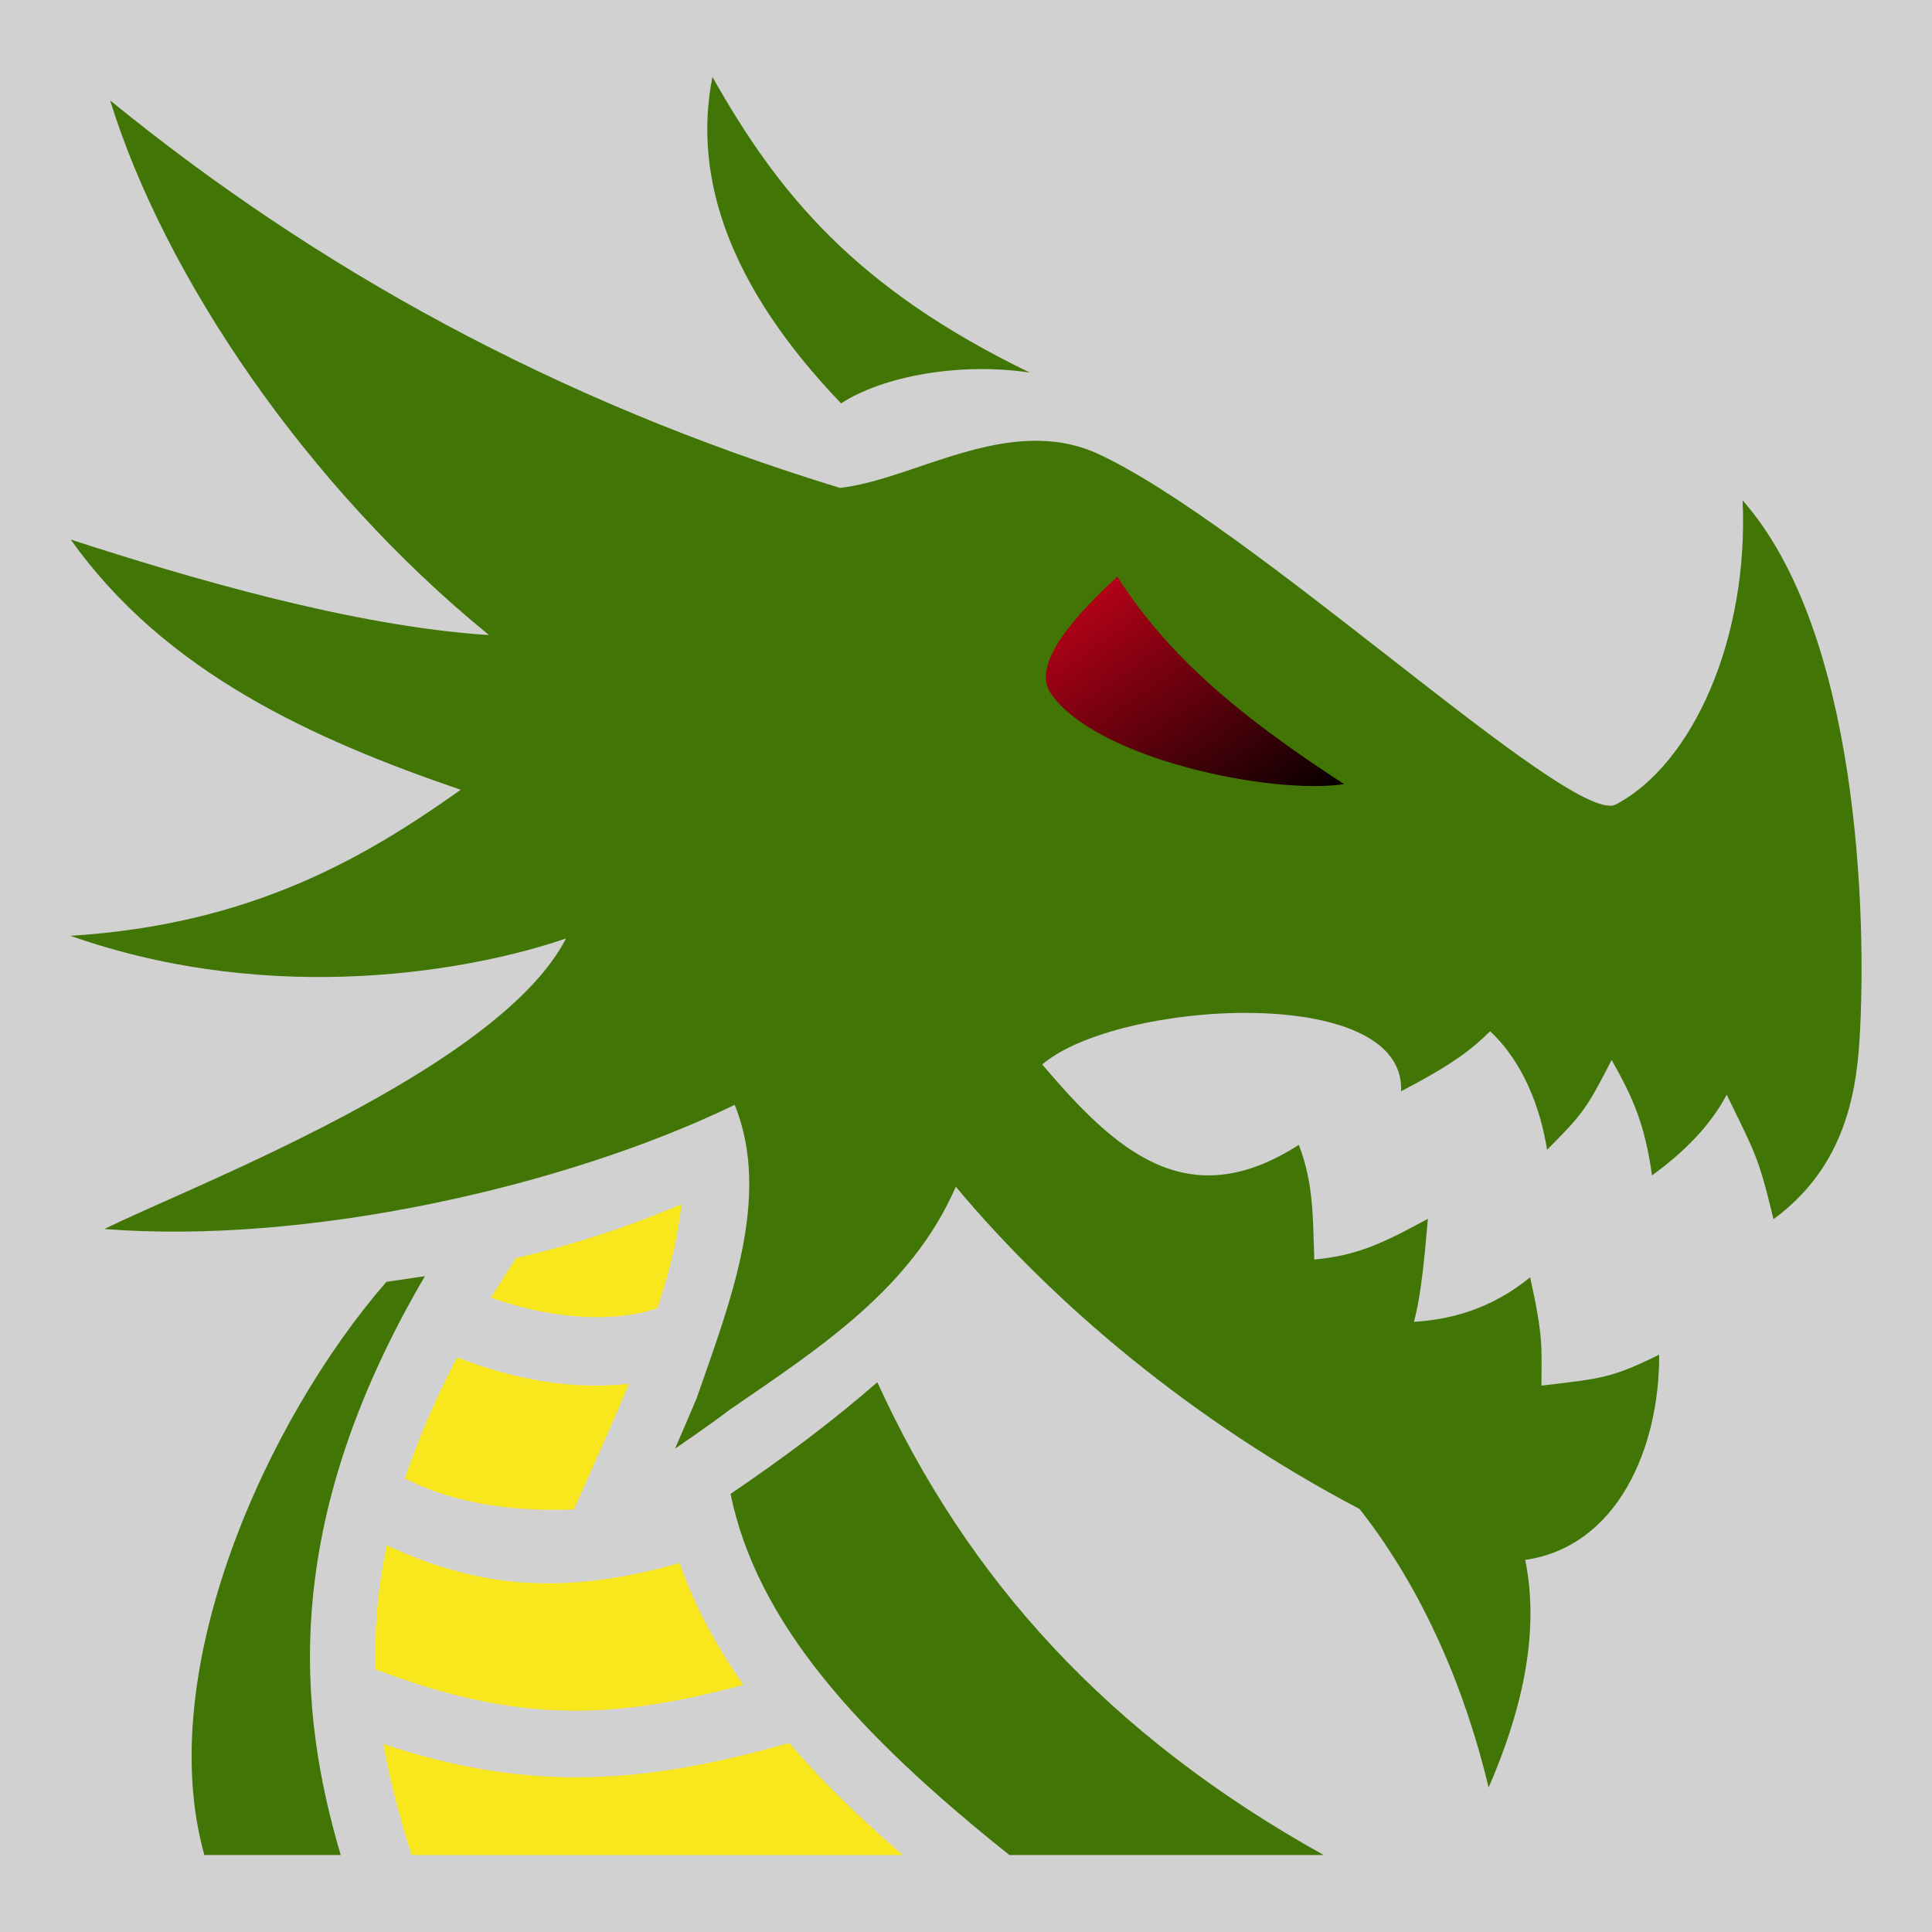 <svg style="height: 512px; width: 512px;" xmlns="http://www.w3.org/2000/svg" viewBox="0 0 512 512"><defs><linearGradient x1="0" x2="1" y1="0" y2="1" id="gradient-4"><stop offset="0%" stop-color="#d0021b" stop-opacity="1"></stop><stop offset="100%" stop-color="#000000" stop-opacity="1"></stop></linearGradient></defs><path d="M0 0h512v512H0z" fill="#000000" fill-opacity="0.18"></path><g class="" style="touch-action: none;" transform="translate(0,0)"><g><path d="M188.8 20.38C183.5 47.23 193.4 76.12 222.9 106.9C234.1 99.61 254.5 95.96 272.9 98.74C226.9 76.43 206.4 51.61 188.8 20.38Z" class="" fill="#417505" fill-opacity="1"></path><path d="M29.19 26.62C43.56 73.08 81.09 128.8 129.6 168.3C93.51 166 49.93 153.1 18.76 143C43.72 178.2 82.93 195.9 122.1 209.3C97.13 227 66.99 245 18.66 248C73.3 267.2 126.2 256.9 150 248.7C132.1 283.6 49.28 314.9 27.69 325.7C80.95 329.9 149.4 314.7 194.7 292.8C204.7 317.4 193.1 346 184.6 370.6C182.7 375.1 180.8 379.5 178.9 383.9C184 380.4 189 376.9 193.8 373.3C217.4 357.1 241.6 341.4 253.3 314.5C279.4 345.7 316 376.6 360.3 399.9C377.7 422 388.6 448.9 394.5 473.7C402.8 454.6 408.3 433.5 404.2 413.4C428.7 409.8 439.8 383.7 439.7 359C427.1 365.2 424.6 365.3 408.5 367.2C408.5 357.1 409.1 354.7 405.5 338.5C395.2 346.9 384.5 349.7 374.7 350.3C376.8 342.7 377.7 330.8 378.4 323C365.4 330.1 359.2 332.7 348.3 333.8C347.9 322.9 348.2 313.8 344.2 303.4C314.6 322.4 295.6 304.9 276.2 282.1C296 265.1 372.6 260.3 371.3 289.2C385.3 281.9 390.1 278 394.9 273.3C404 281.8 408.3 294.2 410 304.7C419.3 295.3 420.3 294.2 427.1 280.9C432.8 291 435.9 297.9 437.8 311.5C446.3 305.3 453.2 298.4 457.6 290.1C465.1 305.6 465.9 306.1 470 323.1C487.8 310 491.8 291.9 492.8 275.5C494.8 242.5 492.5 167.3 461.8 132.6C463.5 168.9 448.7 202.6 428 213.3C415.4 218.2 331.5 138.7 290.4 120C266.9 109.8 242.3 127.1 222.6 129.3C147 106.2 83.57 70.94 29.19 26.62Z" class="selected" fill="#417505" fill-opacity="1"></path><path d="M296.1 152.8C309.4 173.7 328.3 189.7 356.2 207.8C336.8 210.7 290.4 201.1 278.5 183.8C273 175.9 285.6 162.5 296.1 152.8Z" class="" fill="url(#gradient-4)"></path><path d="M180.6 319.1C166.2 325.3 151.4 330 136.8 333.4C134.4 337 132.2 340.5 130.1 343.9C144.9 349.2 161.6 350.9 174.2 346.7C177.5 336.9 179.7 327.4 180.6 319.1Z" class="" fill="#f8e71c" fill-opacity="1"></path><path d="M112.6 338.2L102.4 339.7C70.59 376.3 40.5 442.9 54.16 491.6L90.29 491.6C79.17 453.9 73.76 404.5 112.6 338.2Z" class="" fill="#417505" fill-opacity="1"></path><path d="M121.1 359.7C115.2 371.1 110.7 381.8 107.3 391.8C120.2 398.5 136.4 400.7 152.1 400C156.7 389.5 161.9 378.2 166.7 366.7C151.3 368.5 135.3 365.3 121.1 359.7Z" class="" fill="#f8e71c" fill-opacity="1"></path><path d="M232.5 366.3C220.5 376.8 207.3 386.6 193.6 395.9C200.6 429.9 227 459.3 267.5 491.6L350.8 491.6C293.6 459.8 256.2 418.3 232.5 366.3Z" class="" fill="#417505" fill-opacity="1"></path><path d="M102.5 409.5C100 421.3 99.2 432.2 99.5 442.4C136.8 456.6 162 455.9 197 446.5C189.8 436.2 184 425.5 180.1 414.2C147.4 423.6 124.7 419.9 102.5 409.5Z" class="" fill="#f8e71c" fill-opacity="1"></path><path d="M209.1 461.9C171 472.8 140.3 475.1 101.6 462.2C103.4 472.6 106.1 482.3 109.1 491.6L239.2 491.6C227.9 481.8 217.8 472 209.1 461.9Z" class="" fill="#f8e71c" fill-opacity="1"></path></g></g></svg>